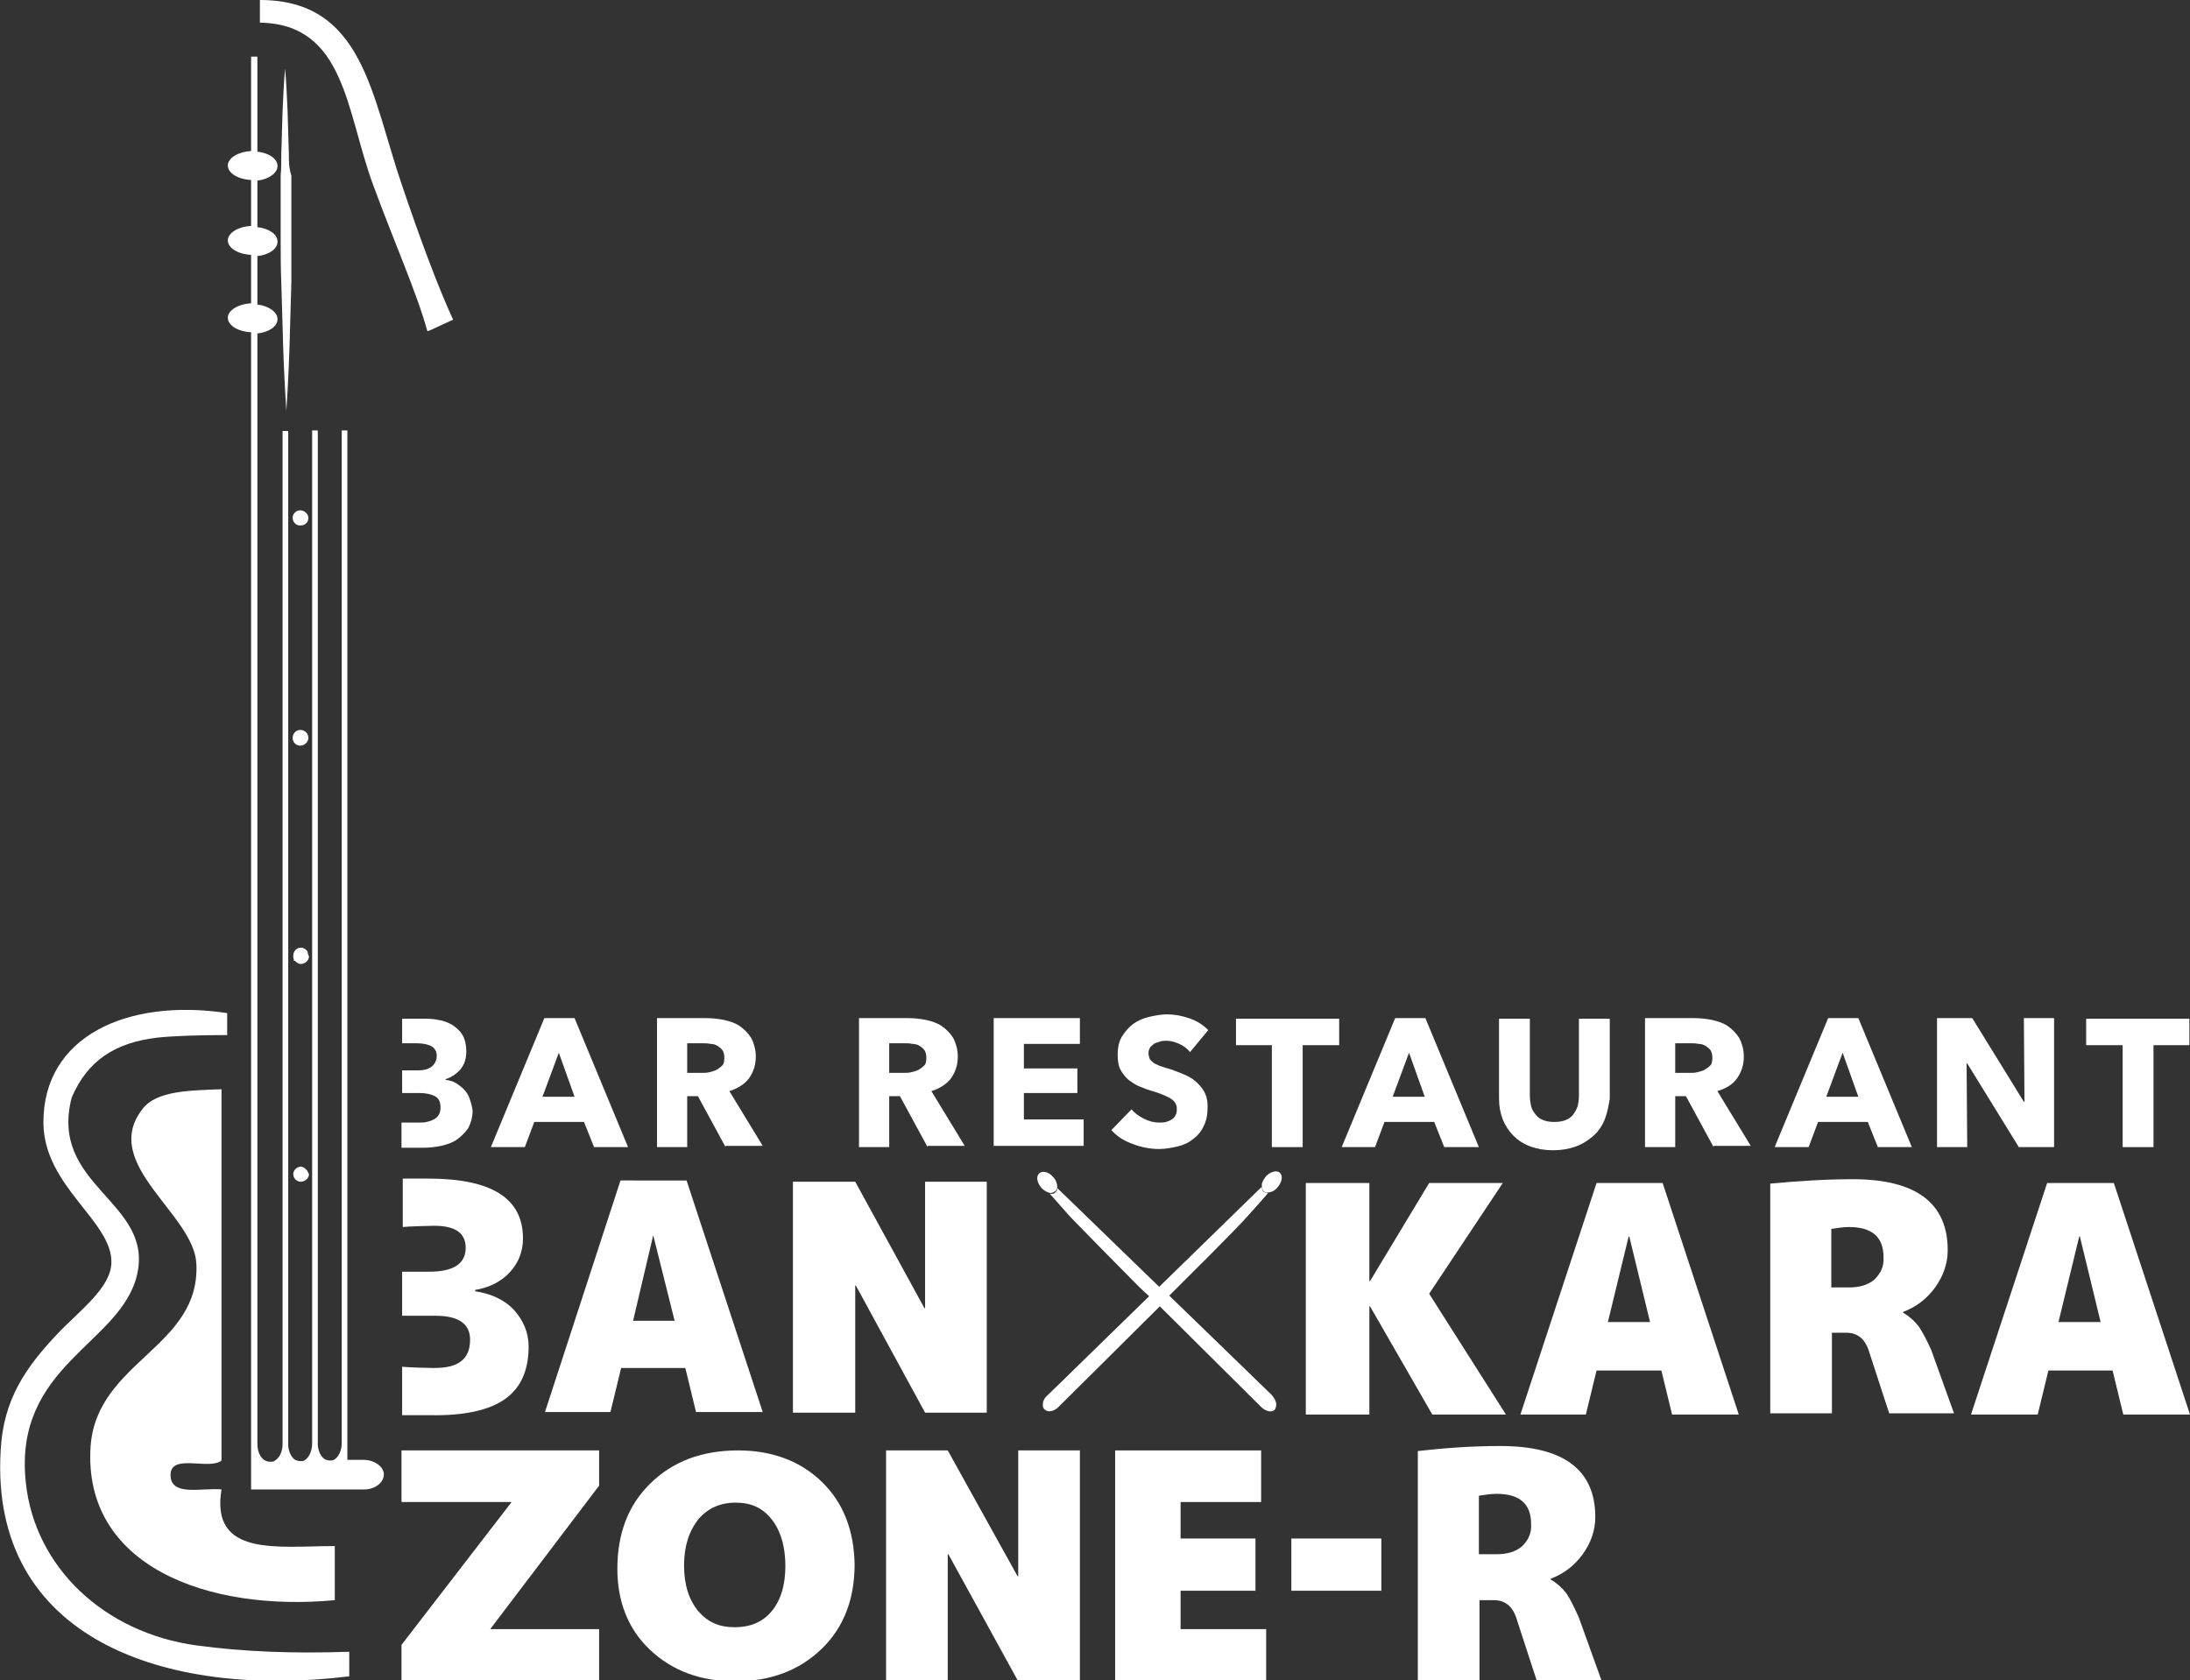 <?xml version="1.0" encoding="utf-8"?>
<!-- Generator: Adobe Illustrator 18.0.0, SVG Export Plug-In . SVG Version: 6.00 Build 0)  -->
<!DOCTYPE svg PUBLIC "-//W3C//DTD SVG 1.1//EN" "http://www.w3.org/Graphics/SVG/1.1/DTD/svg11.dtd">
<svg version="1.1" id="レイヤー_1" xmlns="http://www.w3.org/2000/svg" xmlns:xlink="http://www.w3.org/1999/xlink" x="0px"
	 y="0px" viewBox="0 0 348 267" enable-background="new 0 0 348 267" xml:space="preserve">
<rect x="0" y="0" width="348" height="267" fill="#333333" stroke="none"/>
<g>
	<path fill="#FFFFFF" d="M47.7,81.1c-0.7,0-1.2,0.6-1.2,1.2c0,0.6,0.5,1.2,1.1,1.2c0.1,0,0.1,0,0.2,0l0,0c0.3,0,0.6-0.1,0.8-0.3
		c0.3-0.2,0.4-0.6,0.4-0.9C49,81.7,48.4,81.1,47.7,81.1"/>
	<path fill="#FFFFFF" d="M47.7,116c-0.7,0-1.2,0.6-1.2,1.3c0,0.7,0.6,1.2,1.2,1.2c0.7,0,1.3-0.6,1.3-1.2C49,116.5,48.4,116,47.7,116
		"/>
	<path fill="#FFFFFF" d="M48.9,151.4v-0.1l0,0c-0.2-0.4-0.6-0.7-1.1-0.7c-0.7,0-1.2,0.6-1.2,1.3c0,0.2,0,0.4,0.1,0.6
		c0,0.1,0,0.2,0,0.2c0.1,0,0.1,0,0.2,0c0.2,0.3,0.6,0.5,0.9,0.5c0.7,0,1.3-0.6,1.3-1.2C49,151.7,48.9,151.6,48.9,151.4"/>
	<path fill="#FFFFFF" d="M48.6,185.8c-0.2-0.2-0.5-0.4-0.8-0.4l0,0l0,0h-0.1c-0.6,0.1-1.1,0.6-1.1,1.2c0,0.7,0.6,1.2,1.2,1.2
		c0.7,0,1.3-0.6,1.3-1.2C49,186.4,48.9,186.1,48.6,185.8C48.7,185.9,48.7,185.9,48.6,185.8L48.6,185.8"/>
	<path fill="#FFFFFF" d="M45.9,24.5l-0.1-3.4l-0.1-3.4c-0.1-2.3-0.2-4.5-0.4-6.8c-0.2,2.3-0.3,4.5-0.4,6.8l-0.1,3.4l-0.1,3.4
		c0,1.1,0,2.3-0.1,3.4c0,1.1,0,2.3,0,3.4c0,2.3,0,4.5,0,6.8s0,4.5,0.1,6.8l0.1,3.4l0.1,3.4c0.1,4.5,0.3,9,0.6,13.6
		c0.3-4.5,0.5-9,0.6-13.6l0.1-3.4l0.1-3.4c0-2.2,0-4.5,0-6.8s0-4.5,0-6.8c0-1.1,0-2.3,0-3.4C45.9,26.7,45.9,25.6,45.9,24.5"/>
	<path fill="#FFFFFF" d="M57.8,232h-2.1h-0.5V68.4h-0.9v160.9v0.1c0,1.1-0.5,2.1-1.1,2.5c-0.2,0.2-0.5,0.2-0.8,0.2
		c-0.3,0-0.5-0.1-0.8-0.2c-0.6-0.4-1-1.2-1.1-2.2V229V68.4h-0.9v161c0,1.2-0.5,2.2-1.1,2.6c-0.2,0.2-0.5,0.2-0.8,0.2
		c-0.3,0-0.5-0.1-0.8-0.2c-0.6-0.4-1-1.2-1.1-2.2v-0.7V68.5h-0.9v161c0,1.2-0.5,2.2-1.2,2.6c-0.2,0.2-0.5,0.2-0.8,0.2
		c-0.3,0-0.6-0.1-0.8-0.2c-0.7-0.4-1.2-1.4-1.2-2.6V53c1.8-0.2,3.2-1.1,3.2-2.3c0-1.1-1.4-2.1-3.2-2.3v-7.7c1.8-0.2,3.2-1.1,3.2-2.3
		s-1.4-2.1-3.2-2.3v-7.4c1.8-0.2,3.2-1.2,3.2-2.3c0-1.2-1.4-2.1-3.2-2.3V9h-1V24c-2,0.1-3.7,1.1-3.7,2.3c0,1.2,1.6,2.2,3.7,2.3v7.3
		c-2,0.1-3.7,1.1-3.7,2.3c0,1.2,1.6,2.2,3.7,2.3v7.7c-2,0.1-3.7,1.1-3.7,2.3c0,1.2,1.6,2.2,3.7,2.3v179v4.6v0.3h18
		c1.7,0,3.1-1.1,3.1-2.4C61,233.1,59.5,232,57.8,232"/>
	<path fill="#FFFFFF" d="M59.3,29.4c3.3,9,7,17.3,8.6,23.2c0.1,0,0.1,0,0.2,0l3.9-1.8c-2.4-5.2-5.3-13-8.1-21.3
		C59,15.3,57.8,0,41.3,0v3.6C54.9,3.8,55,17.8,59.3,29.4"/>
	<path fill="#FFFFFF" d="M31.3,261.5c-14.8-2-25.8-12.5-27.2-25.9c-2-18.7,15.2-22,17.7-33.1c2.6-11.6-14.1-14-10.4-28.1
		c2.5-5.8,6.8-8.7,13.6-9.5c2.7-0.3,7.2-0.4,10.3-0.4c0.3,0,0.5,0,0.8,0V161c-15.9-2.4-29.3,3.7-29.2,17.5
		c0.1,10.1,11,15.6,10.8,22.2c-0.1,4-5.1,7.6-8.6,11.3c-4.9,5.2-8.6,10.3-9,18.6c-1.7,29.8,26.1,39.4,55.4,35.8v-3.9
		C46.4,262.8,38.8,262.5,31.3,261.5"/>
	<path fill="#FFFFFF" d="M14.4,229.8c-1.3,19,18.5,26.4,38.8,24.5v-8.6c-9,0-19.8,1.8-18-9c-3.1-0.3-8.1,1.2-8.1-2.3
		s6.2-0.7,8.1-2.3v-59c-5,0.2-10.4,0.2-12.6,3.2c-6.7,8.7,8.2,16.6,8.6,24.5C31.9,214.1,15.4,216.3,14.4,229.8"/>
	<path fill="#FFFFFF" d="M98.7,217.4h10.2l1.7,7h10.6l-12.1-36.8H98.6l-12,36.8H97L98.7,217.4z M103.8,196.3L103.8,196.3l3.4,13.6
		h-6.6L103.8,196.3z"/>
	<polygon fill="#FFFFFF" points="147,207.9 146.9,207.9 135.9,187.8 126,187.8 126,224.5 135.9,224.5 135.9,204.3 136,204.3 
		147,224.5 156.8,224.5 156.8,187.8 147,187.8 	"/>
	<polygon fill="#FFFFFF" points="238.8,188 227.1,188 217.7,203.6 217.6,203.6 217.6,188 207.5,188 207.5,224.8 217.6,224.8 
		217.6,207.6 217.7,207.6 227.6,224.8 239.3,224.8 227.1,205.6 	"/>
	<path fill="#FFFFFF" d="M253.7,188l-12.1,36.8H252l1.7-7H264l1.7,7h10.6L264.2,188L253.7,188L253.7,188z M255.5,210.1l3.3-13.6h0.1
		l3.3,13.6H255.5z"/>
	<path fill="#FFFFFF" d="M304.9,210.8c-0.7-0.9-1.5-1.6-2.5-2.2v-0.1c2.1-0.8,3.8-2.1,5.1-3.9c1.3-1.8,2-3.8,2-5.9
		c0-7.5-5-11.3-15.1-11.3c-4.4,0-8.7,0.3-13.1,0.7v36.5h9.8v-12.8h2.3c1,0,1.7,0.3,2.3,0.8c0.6,0.5,1.1,1.4,1.4,2.5l3.1,9.5h10.3
		l-3.6-10C306.2,213,305.5,211.7,304.9,210.8 M297.9,203.3c-1,0.9-2.4,1.3-4.1,1.3h-2.8v-9.3c0.8-0.1,1.7-0.3,2.8-0.3
		c3.7,0,5.5,1.6,5.5,4.8C299.4,201.3,298.8,202.4,297.9,203.3"/>
	<path fill="#FFFFFF" d="M335.9,188h-10.6l-12.1,36.8h10.6l1.7-7h10.2l1.7,7H348L335.9,188z M327.1,210.1l3.3-13.6h0.1l3.3,13.6
		H327.1z"/>
	<path fill="#FFFFFF" d="M80.3,222.3c2.5-1.8,3.7-4.6,3.7-8.3c0-2.2-0.8-4.1-2.3-5.8c-1.6-1.7-3.7-2.6-6.2-3V205
		c2.3-0.4,4.1-1.3,5.5-2.8c1.4-1.5,2.1-3.3,2.1-5.4c0-6.4-5-9.5-15.1-9.5c-0.4,0-3.6,0-4,0v7.7c0.7-0.1,4.3-0.2,5-0.2
		c3.4,0,5,1.2,5,3.5c0,2.5-1.9,3.8-5.8,3.8h-4.3v7h5.3c3.7,0,5.5,1.3,5.5,3.8c0,1.6-0.5,2.7-1.4,3.4c-1,0.8-2.4,1.1-4.4,1.1
		c-0.7,0-4.3-0.1-5-0.2v7.7c0.6,0,4,0,4.5,0C73.8,225,77.8,224.1,80.3,222.3"/>
	<path fill="#FFFFFF" d="M202.8,223.2c0-0.5-0.3-1-0.7-1.5l-16.3-15.8l2-2c0.1-0.1,8.9-8.8,10.6-10.8c0.9-1,2-2.2,3.1-3.5
		c-0.3,0-0.5-0.1-0.7-0.2c-0.2-0.2-0.3-0.5-0.3-0.8l-16.3,15.9l-16.2-15.7c0,0.3-0.1,0.5-0.3,0.7c-0.2,0.2-0.5,0.3-0.9,0.2
		c1.2,1.3,2.2,2.5,3.1,3.5c1.8,1.9,10.5,10.7,10.6,10.8c0.5,0.5,1.3,1.3,1.9,1.8l0.2,0.2l-16.2,15.8c-0.5,0.4-0.7,1-0.7,1.5
		c0,0.3,0.1,0.5,0.3,0.7c0.5,0.5,1.5,0.3,2.2-0.4l16.1-16l16.1,16c0.4,0.4,1,0.7,1.5,0.7c0.3,0,0.5-0.1,0.7-0.3
		C202.7,223.8,202.8,223.5,202.8,223.2"/>
	<path fill="#FFFFFF" d="M167.7,189.3c0.2-0.2,0.3-0.4,0.3-0.7c0-0.5-0.2-1.1-0.7-1.6c-0.7-0.8-1.7-1-2.2-0.5
		c-0.5,0.5-0.3,1.5,0.4,2.3c0.4,0.4,0.9,0.7,1.4,0.8C167.1,189.6,167.4,189.5,167.7,189.3"/>
	<path fill="#FFFFFF" d="M200.8,189.3c0.2,0.2,0.4,0.3,0.7,0.2c0.5,0,1.1-0.3,1.5-0.8c0.7-0.8,0.9-1.8,0.4-2.3
		c-0.5-0.5-1.5-0.2-2.2,0.5c-0.4,0.5-0.7,1-0.7,1.4C200.5,188.8,200.6,189.1,200.8,189.3"/>
	<path fill="#FFFFFF" d="M130.6,235.5c-3.4-3.3-7.9-5-13.3-5c-5.8,0-10.5,1.8-14,5.3c-3.5,3.4-5.2,8-5.2,13.5
		c0,5.2,1.7,9.6,5.2,12.9c3.5,3.3,8,5,13.5,5c5.6,0,10.2-1.7,13.8-5.2c3.5-3.4,5.2-7.9,5.2-13.4C135.7,243.2,134,238.8,130.6,235.5z
		 M124.8,248.9c0,3.1-0.8,5.6-2.3,7.3c-1.4,1.6-3.3,2.4-5.8,2.4c-2.4,0-4.2-0.8-5.7-2.5c-1.5-1.8-2.3-4.2-2.3-7.3
		c0-3.1,0.8-5.5,2.3-7.4c1.5-1.7,3.4-2.6,5.9-2.6c2.4,0,4.2,0.8,5.6,2.5C124,243.1,124.8,245.7,124.8,248.9z"/>
	<polygon fill="#FFFFFF" points="187.6,258.9 187.6,252.8 199.5,252.8 199.5,244.5 187.6,244.5 187.6,238.7 200.4,238.7 
		200.4,230.5 177.2,230.5 177.2,267.2 201.2,267.2 201.2,258.9 	"/>
	<rect x="205.2" y="244.5" fill="#FFFFFF" width="14.3" height="8.3"/>
	<path fill="#FFFFFF" d="M94.4,182.3l-1.6-4h-7.9l-1.5,4H78l8.5-20.5h4.8l8.5,20.5H94.4z M88.8,167.3l-2.6,7h5.1L88.8,167.3z"/>
	<path fill="#FFFFFF" d="M115.3,182.3l-4.4-8.1h-1.7v8.1h-4.8v-20.5h7.8c1,0,1.9,0.1,2.9,0.3c0.9,0.2,1.8,0.5,2.5,1
		c0.7,0.5,1.3,1.1,1.8,1.9c0.4,0.8,0.7,1.8,0.7,2.9c0,1.4-0.4,2.5-1.1,3.5c-0.7,0.9-1.8,1.6-3.1,2l5.3,8.7h-5.9V182.3z M115.1,168.1
		c0-0.5-0.1-0.9-0.3-1.2c-0.2-0.3-0.5-0.5-0.8-0.7s-0.7-0.3-1.1-0.3c-0.4-0.1-0.8-0.1-1.1-0.1h-2.6v4.7h2.3c0.4,0,0.8,0,1.2-0.1
		c0.4-0.1,0.8-0.2,1.2-0.4c0.3-0.2,0.6-0.4,0.9-0.7C115,169.1,115.1,168.7,115.1,168.1z"/>
	<path fill="#FFFFFF" d="M147.4,182.3l-4.4-8.1h-1.7v8.1h-4.8v-20.5h7.8c1,0,1.9,0.1,2.9,0.3c0.9,0.2,1.8,0.5,2.5,1
		c0.7,0.5,1.3,1.1,1.8,1.9c0.4,0.8,0.7,1.8,0.7,2.9c0,1.4-0.4,2.5-1.1,3.5c-0.7,0.9-1.8,1.6-3.1,2l5.3,8.7h-5.9V182.3z M147.2,168.1
		c0-0.5-0.1-0.9-0.3-1.2c-0.2-0.3-0.5-0.5-0.8-0.7c-0.3-0.2-0.7-0.3-1.1-0.3c-0.4-0.1-0.8-0.1-1.1-0.1h-2.6v4.7h2.3
		c0.4,0,0.8,0,1.2-0.1c0.4-0.1,0.8-0.2,1.2-0.4c0.3-0.2,0.6-0.4,0.9-0.7C147.1,169.1,147.2,168.7,147.2,168.1z"/>
	<path fill="#FFFFFF" d="M157.9,182.3v-20.5h13.7v4.1h-8.9v3.9h8.5v3.9h-8.5v4.2h9.5v4.2h-14.3V182.3z"/>
	<path fill="#FFFFFF" d="M189.1,167.2c-0.4-0.5-1-1-1.7-1.3s-1.3-0.5-2-0.5c-0.3,0-0.7,0-1,0.1c-0.3,0.1-0.6,0.2-0.9,0.3
		c-0.3,0.2-0.5,0.4-0.7,0.6c-0.2,0.3-0.3,0.6-0.3,1c0,0.3,0.1,0.6,0.2,0.9c0.1,0.2,0.4,0.4,0.6,0.6c0.3,0.2,0.6,0.3,1,0.5
		c0.4,0.1,0.8,0.3,1.3,0.4c0.7,0.2,1.4,0.5,2.2,0.8c0.7,0.3,1.4,0.6,2,1.1c0.6,0.5,1.1,1,1.5,1.7c0.4,0.7,0.6,1.5,0.6,2.5
		c0,1.2-0.2,2.2-0.6,3c-0.4,0.9-1,1.6-1.7,2.1c-0.7,0.6-1.6,1-2.5,1.2c-0.9,0.2-1.9,0.4-2.9,0.4c-1.5,0-2.9-0.3-4.2-0.8
		c-1.4-0.5-2.5-1.2-3.4-2.2l3.2-3.3c0.5,0.6,1.2,1.1,2,1.5c0.8,0.4,1.6,0.6,2.4,0.6c0.4,0,0.7,0,1.1-0.1c0.3-0.1,0.6-0.2,0.9-0.4
		c0.3-0.2,0.5-0.4,0.6-0.7c0.2-0.3,0.2-0.6,0.2-1c0-0.4-0.1-0.7-0.3-1c-0.2-0.3-0.5-0.5-0.8-0.7c-0.4-0.2-0.8-0.4-1.3-0.6
		c-0.5-0.2-1.1-0.4-1.8-0.6c-0.7-0.2-1.3-0.5-1.9-0.7c-0.6-0.3-1.2-0.7-1.7-1.1c-0.5-0.5-0.9-1-1.2-1.6c-0.3-0.6-0.4-1.4-0.4-2.3
		c0-1.1,0.2-2.1,0.7-2.9c0.5-0.8,1.1-1.5,1.8-2c0.7-0.5,1.6-0.9,2.5-1.1c0.9-0.2,1.9-0.4,2.8-0.4c1.2,0,2.3,0.2,3.5,0.6
		c1.2,0.4,2.2,1,3.1,1.9L189.1,167.2z"/>
	<path fill="#FFFFFF" d="M207,166.1v16.2h-4.9v-16.2h-5.7v-4.2h16.4v4.2H207z"/>
	<path fill="#FFFFFF" d="M229.5,182.3l-1.6-4h-7.9l-1.5,4h-5.3l8.5-20.5h4.8l8.5,20.5H229.5z M223.9,167.3l-2.6,7h5.1L223.9,167.3z"
		/>
	<path fill="#FFFFFF" d="M255,177.9c-0.4,1-1,1.9-1.8,2.6s-1.7,1.3-2.8,1.7c-1.1,0.4-2.3,0.6-3.6,0.6c-1.3,0-2.5-0.2-3.6-0.6
		c-1.1-0.4-2-1-2.7-1.7c-0.7-0.7-1.3-1.6-1.7-2.6c-0.4-1-0.6-2.1-0.6-3.3v-12.7h4.9v12.3c0,0.6,0.1,1.1,0.2,1.6
		c0.1,0.5,0.4,0.9,0.7,1.3c0.3,0.4,0.7,0.7,1.2,0.9s1.1,0.3,1.8,0.3c0.7,0,1.3-0.1,1.8-0.3s0.9-0.5,1.2-0.9c0.3-0.4,0.5-0.8,0.7-1.3
		c0.1-0.5,0.2-1,0.2-1.6v-12.3h4.9v12.7C255.6,175.8,255.4,176.9,255,177.9z"/>
	<path fill="#FFFFFF" d="M272.3,182.3l-4.4-8.1h-1.7v8.1h-4.8v-20.5h7.8c1,0,1.9,0.1,2.9,0.3c0.9,0.2,1.8,0.5,2.5,1
		c0.7,0.5,1.3,1.1,1.8,1.9c0.4,0.8,0.7,1.8,0.7,2.9c0,1.4-0.4,2.5-1.1,3.5s-1.8,1.6-3.1,2l5.3,8.7h-5.9V182.3z M272.1,168.1
		c0-0.5-0.1-0.9-0.3-1.2s-0.5-0.5-0.8-0.7s-0.7-0.3-1.1-0.3c-0.4-0.1-0.8-0.1-1.1-0.1h-2.6v4.7h2.3c0.4,0,0.8,0,1.2-0.1
		c0.4-0.1,0.8-0.2,1.2-0.4c0.3-0.2,0.6-0.4,0.9-0.7C272,169.1,272.1,168.7,272.1,168.1z"/>
	<path fill="#FFFFFF" d="M298.4,182.3l-1.6-4h-7.9l-1.5,4H282l8.5-20.5h4.8l8.5,20.5H298.4z M292.8,167.3l-2.6,7h5.1L292.8,167.3z"
		/>
	<path fill="#FFFFFF" d="M320.8,182.3l-8.2-13.3h-0.1l0.1,13.3h-4.8v-20.5h5.6l8.2,13.3h0.1l-0.1-13.3h4.8v20.5H320.8z"/>
	<path fill="#FFFFFF" d="M342.2,166.1v16.2h-4.9v-16.2h-5.8v-4.2h16.4v4.2H342.2z"/>
	<path fill="#FFFFFF" d="M74.6,174.5c-0.2-0.5-0.5-1-0.9-1.4c-0.4-0.4-0.8-0.7-1.3-1c-0.5-0.3-1-0.4-1.6-0.5v-0.1
		c1-0.3,1.8-0.9,2.4-1.6c0.6-0.7,0.9-1.7,0.9-2.8c0-1-0.2-1.9-0.6-2.6c-0.4-0.7-1-1.2-1.6-1.6c-0.7-0.4-1.4-0.7-2.2-0.8
		c-0.8-0.2-1.6-0.2-2.4-0.2h-3.4v3.9h2.4c1,0,1.8,0.2,2.3,0.5c0.5,0.3,0.8,0.8,0.8,1.5c0,0.7-0.3,1.3-0.8,1.7
		c-0.5,0.4-1.2,0.6-2.1,0.6h-2.6v3.6h2.7c1.1,0,1.9,0.2,2.5,0.5c0.6,0.3,0.9,0.9,0.9,1.8c0,0.5-0.1,0.9-0.3,1.2
		c-0.2,0.3-0.5,0.6-0.8,0.7c-0.3,0.2-0.7,0.3-1.1,0.4c-0.4,0.1-0.8,0.1-1.2,0.1h-2.8v4h3.4c1,0,1.9-0.1,2.9-0.3
		c0.9-0.2,1.8-0.5,2.5-1c0.7-0.5,1.3-1.1,1.8-1.8c0.4-0.8,0.7-1.7,0.7-2.8C75,175.7,74.8,175.1,74.6,174.5z"/>
	<polygon fill="#FFFFFF" points="95.2,236.1 95.2,230.5 63.8,230.5 63.8,238.7 81.3,238.7 63.8,261.4 63.8,267.2 95.2,267.2 
		95.2,258.9 77.9,258.9 	"/>
	<path fill="#FFFFFF" d="M248.9,253.2c-0.7-0.9-1.5-1.6-2.5-2.2v-0.1c2.1-0.8,3.8-2.1,5.1-3.9c1.3-1.8,2-3.8,2-5.9
		c0-7.5-5-11.3-15.1-11.3c-4.4,0-8.7,0.3-13.1,0.8v36.5h9.8v-12.8h2.3c1,0,1.7,0.3,2.3,0.8c0.6,0.5,1.1,1.4,1.4,2.5l3.1,9.5h10.3
		l-3.6-10C250.2,255.5,249.5,254.1,248.9,253.2 M241.9,245.7c-1,0.9-2.4,1.3-4.1,1.3H235v-9.3c0.8-0.1,1.7-0.3,2.8-0.3
		c3.7,0,5.5,1.6,5.5,4.8C243.4,243.7,242.8,244.8,241.9,245.7"/>
	<polygon fill="#FFFFFF" points="161.8,250.5 161.7,250.5 150.6,230.5 140.8,230.5 140.8,267.2 150.6,267.2 150.6,247 150.7,247 
		161.8,267.2 171.6,267.2 171.6,230.5 161.8,230.5 	"/>
</g>
</svg>

